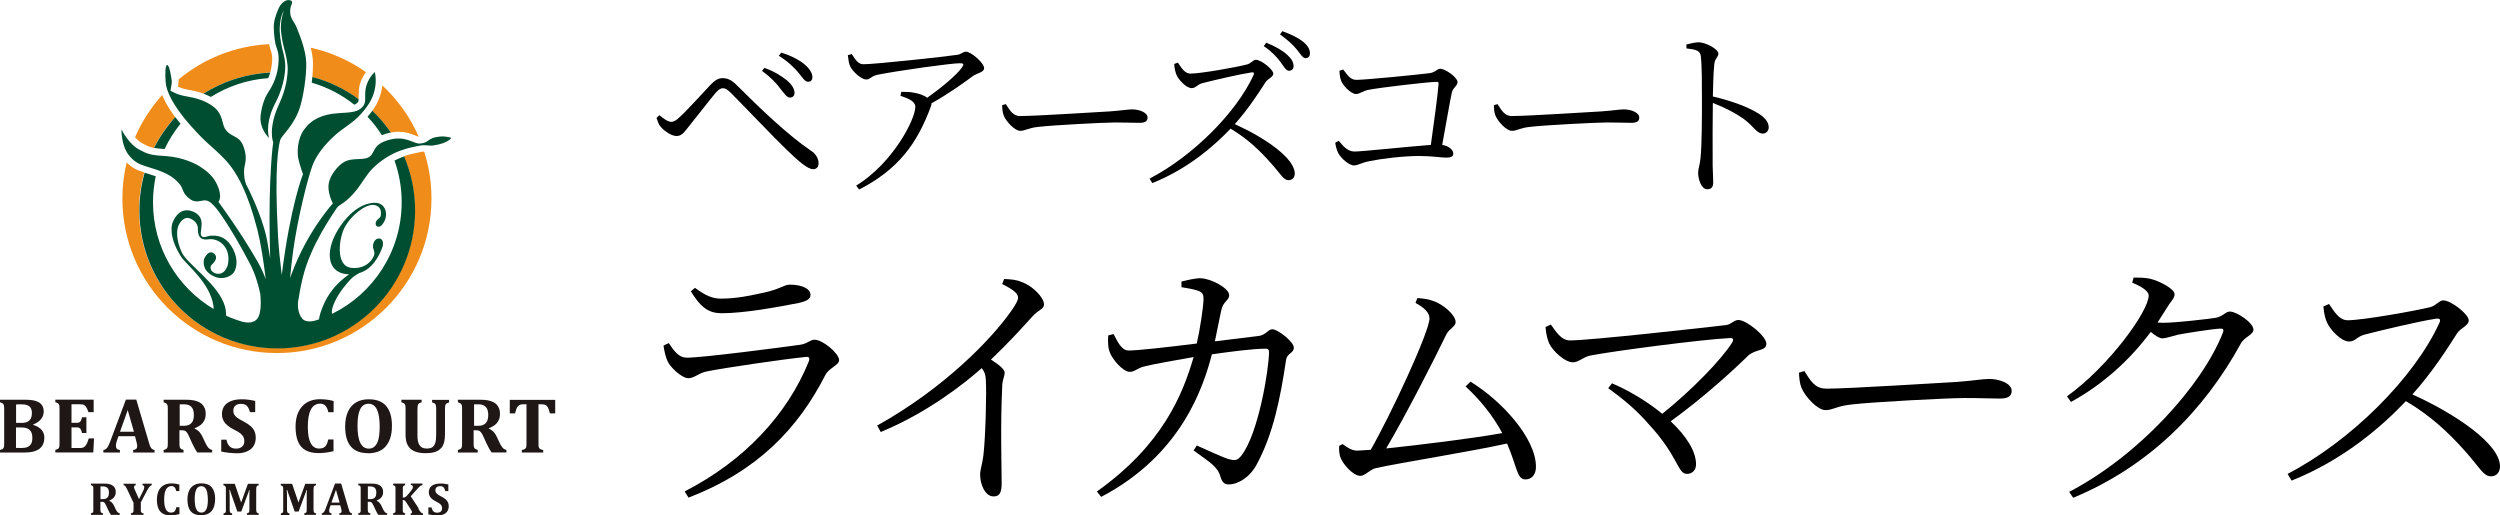<?xml version="1.0" encoding="UTF-8"?>
<svg id="_レイヤー_2" data-name="レイヤー 2" xmlns="http://www.w3.org/2000/svg" viewBox="0 0 275.17 56.71">
  <defs>
    <style>
      .cls-1 {
        fill: #004e32;
      }

      .cls-1, .cls-2, .cls-3, .cls-4 {
        stroke-width: 0px;
      }

      .cls-2 {
        fill: #f08c1a;
      }

      .cls-3 {
        fill: #000;
      }

      .cls-4 {
        fill: #1f1715;
      }
    </style>
  </defs>
  <g id="_レイヤー_1-2" data-name="レイヤー 1">
    <g>
      <g>
        <path class="cls-3" d="M73.61,37.77c.62.92,1.13,1.6,1.99,1.6,1.75,0,10.38-1.13,12.46-1.42.83-.12,1.1-.56,1.6-.56.89,0,2.7,1.51,2.7,2.25,0,.56-1.16.89-1.51,1.63-2.97,5.81-7.39,10.56-15.07,13.5l-.42-.68c6.59-3.38,11.33-8.51,13.67-14.33.12-.36.03-.53-.36-.47-2.4.24-8.9,1.19-10.92,1.6-.92.21-1.33.74-1.99.74-.71,0-2.02-1.22-2.31-1.93-.21-.5-.33-1.07-.42-1.66l.56-.27ZM79.36,34.47c-1.51,0-2.34-.83-3.32-2.4l.45-.39c1.13.83,1.9,1.19,2.85,1.19,1.84,0,3.32-.36,4.83-.68,1.75-.39,2.14-.86,2.76-.86,1.28,0,2.28.42,2.28,1.13,0,.42-.36.68-1.31.89-2.19.42-5.9,1.13-8.54,1.13Z"/>
        <path class="cls-3" d="M110.52,30.71c.68.03,1.31.06,1.93.33,1.16.39,2.46,1.69,2.46,2.46,0,.56-.53.5-1.33,1.39-1.1,1.22-2.55,2.82-4.51,4.69.83.53,1.51,1.04,1.51,1.45,0,.39-.27.8-.27,1.54-.21,4.3-.06,8.84-.06,10.62,0,1.1-.27,1.45-.89,1.45-.98,0-1.48-1.42-1.48-2.4,0-.53.24-1.13.36-2.11.24-2.02.36-6.97.27-8.31-.03-.53-.12-.89-.45-1.3-1.84,1.63-5.93,4.89-11.12,7.03l-.39-.71c7.5-4.18,12.64-9.61,14.71-12.55.56-.77.8-1.28.8-1.51,0-.47-.5-.89-1.75-1.51l.21-.56Z"/>
        <path class="cls-3" d="M131.74,49.04c1.25.56,2.76,1.25,3.35,1.45.8.24,1.1.21,1.51-.3,1.9-2.34,3.08-9.58,3.08-11.48,0-.21-.12-.33-.36-.33-1.48,0-4.09.36-5.93.62-.92,3.53-3.32,11.06-12.19,15.69l-.47-.59c7.21-5.13,9.43-10.62,10.65-14.8-1.9.33-4.51.8-5.34,1.01-.92.21-1.1.62-1.69.62-.77,0-1.96-1.45-2.19-2.14-.24-.56-.21-1.28-.18-1.87l.59-.15c.42.8.86,1.81,1.66,1.81.98,0,4.24-.36,7.5-.77.36-1.6.71-3.95.74-4.83,0-.56-.09-.77-.53-.95-.53-.21-1.36-.33-1.9-.42v-.62c.62-.15,1.57-.39,2.14-.36,1.13.03,3.11,1.1,3.11,1.84,0,.65-.68.65-.89,1.78l-.68,3.32,4.81-.59c.8-.09,1.04-.74,1.51-.74.62,0,2.37,1.39,2.37,2.02,0,.65-.74.56-.86,1.39-.62,4.18-1.42,8.13-3.2,11.42-.74,1.45-2.08,2.25-3.11,2.25-.5,0-.74-.27-.92-.89-.3-1.1-1.25-1.6-2.94-2.85l.36-.56Z"/>
        <path class="cls-3" d="M147.79,48.89c.62.47,1.1.71,1.6.71l1.48-.09c2.22-3.86,6.47-13.02,6.47-14.45,0-.65-.56-1.19-1.54-1.72l.21-.53c.56.03,1.25.12,1.69.3,1.22.39,2.52,1.6,2.52,2.34,0,.5-.68.71-1.01,1.33-1.36,2.82-4.54,9.05-6.64,12.58,3.71-.39,9.52-1.1,12.78-1.69-1.01-1.9-2.43-3.65-4.03-5.13l.53-.53c3.38,2.05,7.21,6.2,7.21,9.37,0,.83-.44,1.39-1.16,1.39-.95,0-.89-1.33-2.02-3.95-4.36.95-11.75,2.11-14.42,2.7-.62.12-1.22.86-1.72.86-.8,0-1.99-1.31-2.25-2.17-.09-.42-.12-.74-.09-1.13l.39-.21Z"/>
        <path class="cls-3" d="M182.97,45.54c3.26-2.61,6.53-5.99,7.68-7.83.21-.36.12-.53-.27-.5-3.03.15-12.76,1.42-15.37,1.93-.71.15-1.28.74-1.87.74-.92,0-2.22-1.25-2.61-2.05-.18-.39-.36-1.01-.42-1.84l.59-.27c.53.71,1.1,1.75,2.11,1.75,2.19,0,14.92-1.42,17.17-1.69.56-.06.86-.56,1.36-.56.89,0,3.08,1.78,3.08,2.61s-1.13.56-1.99,1.3c-1.66,1.63-4.86,4.57-8.54,7.24,1.63,1.54,2.79,3.23,2.79,4.75,0,.65-.45,1.04-1.01,1.04-1.04,0-.92-1.96-4.27-5.55-1.28-1.48-2.79-2.73-4.39-3.89l.42-.53c1.81.77,3.83,1.96,5.52,3.35Z"/>
        <path class="cls-3" d="M200.98,42.78c2.64,0,13.02-.68,14.39-.74,1.99-.15,2.82-.33,3.59-.33,1.13,0,2.46.5,2.46,1.3,0,.53-.3.86-1.3.86s-2.08-.06-3.89-.06-10.2.44-12.43.71c-1.69.18-2.02.62-2.88.62s-2.22-1.45-2.64-2.46c-.21-.56-.24-1.07-.27-1.66l.59-.18c.65,1.01,1.13,1.93,2.37,1.93Z"/>
        <path class="cls-3" d="M244.66,36.61c.15-.36.03-.44-.24-.44-.65,0-3.68.47-4.75.68-.62.15-1.25.39-1.66.39-.33,0-.8-.3-1.28-.71-2.34,3.14-5.31,5.81-8.78,7.71l-.44-.62c4.63-3.32,8.99-9.37,8.99-11.09,0-.5-.77-.98-1.81-1.42l.15-.56c.53,0,1.13,0,1.78.12,1.16.27,2.73,1.16,2.73,1.69,0,.5-.42.8-.86,1.54l-1.01,1.6.56.03c1.42,0,5.07-.42,5.9-.56.8-.18,1.01-.68,1.51-.68.71,0,2.58,1.22,2.58,1.99,0,.59-.98.77-1.39,1.54-4.06,7.39-10.09,13.5-18.45,16.97l-.44-.65c7.62-3.98,14.59-11.63,16.91-17.5Z"/>
        <path class="cls-3" d="M256.36,33.47c.5.71,1.07,1.78,2.05,1.78,1.63,0,7.48-1.04,9.11-1.45.62-.18.98-.74,1.39-.74.89,0,2.82,1.54,2.82,2.2,0,.59-.89.83-1.28,1.42-1.01,1.6-2.76,4.33-4.92,6.73,4.78,2.17,9.64,5.46,9.64,7.92,0,.59-.33,1.1-1.01,1.1-.8,0-1.22-.95-2.79-2.73-1.99-2.22-3.89-3.97-6.56-5.55-2.73,2.88-6.94,6.5-12.58,8.75l-.44-.74c6.97-3.62,13.97-10.59,16.73-16.67.15-.39-.03-.44-.36-.42-2.11.33-6.23,1.33-7.86,1.75-.92.24-1.04.77-1.75.77-.86,0-2.05-1.28-2.4-2.05-.18-.36-.36-.98-.42-1.81l.62-.27Z"/>
      </g>
      <g>
        <path class="cls-3" d="M72.59,12.68c.49.43.95.73,1.3.73.28,0,.57-.18.95-.55.93-.85,2.66-2.8,3.35-3.51.43-.45.83-.75,1.34-.75s.99.18,1.58.79c2.56,2.56,5.66,5.52,8.18,7.22.49.3.81.85.81,1.36,0,.41-.22.65-.61.65-.57,0-1.56-.83-2.92-2.15-1.28-1.22-4.57-4.69-6.11-6.23-.39-.39-.63-.53-.89-.53-.22,0-.45.12-.77.47-.63.73-2.21,2.8-2.96,3.71-.51.63-.79,1.08-1.36,1.08s-1.32-.51-1.75-1c-.24-.26-.34-.61-.47-.99l.32-.3ZM83.88,7.79l.26-.32c1.12.41,1.93.93,2.48,1.38.57.49.85.97.83,1.42-.02.3-.22.47-.51.47-.32,0-.59-.41-1.04-.97-.47-.63-1.01-1.22-2.03-1.97ZM85.73,6.13l.26-.34c1.18.37,1.99.83,2.5,1.24.61.51.93,1,.93,1.48,0,.28-.16.49-.47.49-.35,0-.57-.39-1.04-.97-.49-.59-1.2-1.28-2.19-1.89Z"/>
        <path class="cls-3" d="M99.2,10.11c.59,0,.93,0,1.3.08.65.1,1.22.3,1.56.57,1.58-1.12,3.23-2.5,3.82-3.33.26-.39.18-.47-.24-.47-.97,0-6.74.81-9.01,1.26-.79.16-.81.53-1.3.53s-1.44-.81-1.75-1.44c-.16-.34-.2-.77-.26-1.24l.43-.12c.41.61.69,1.12,1.28,1.12,1.3,0,9.17-.85,10.35-1.04.43-.06.61-.34.95-.34.55,0,1.99,1.24,1.99,1.81,0,.47-.81.55-1.26.89-.87.65-2.68,1.95-4.53,2.98,0,.1-.02.2-.06.32-1.52,4.14-3.63,6.98-7.91,9.17l-.32-.43c4.02-2.46,6.51-7.29,6.51-8.67,0-.61-.75-.91-1.64-1.22l.1-.45Z"/>
        <path class="cls-3" d="M112.33,12.77c1.81,0,8.91-.47,9.84-.51,1.36-.1,1.93-.22,2.46-.22.77,0,1.68.35,1.68.89,0,.37-.2.59-.89.59s-1.42-.04-2.66-.04-6.98.3-8.5.49c-1.16.12-1.38.43-1.97.43s-1.52-.99-1.81-1.68c-.14-.39-.16-.73-.18-1.14l.41-.12c.45.69.77,1.32,1.62,1.32Z"/>
        <path class="cls-3" d="M129.64,6.88c.35.49.71,1.22,1.4,1.22,1.12,0,5.11-.71,6.23-1.01.41-.1.67-.51.95-.51.61,0,1.93,1.08,1.93,1.52,0,.39-.61.55-.87.97-.69,1.08-1.89,2.94-3.37,4.59,3.27,1.48,6.6,3.73,6.6,5.44,0,.39-.22.73-.69.73-.55,0-.83-.65-1.91-1.85-1.34-1.52-2.66-2.74-4.46-3.82-1.89,1.97-4.75,4.45-8.62,5.99l-.3-.49c4.77-2.48,9.56-7.27,11.45-11.41.1-.26-.02-.32-.24-.28-1.44.22-4.26.89-5.38,1.18-.63.16-.71.55-1.2.55-.59,0-1.4-.89-1.64-1.4-.12-.26-.24-.69-.28-1.26l.43-.16ZM139.1,5.07l.28-.37c1.01.41,1.81.87,2.31,1.34.49.45.69.83.69,1.24,0,.32-.22.51-.51.51-.32,0-.55-.45-.93-.97-.43-.57-.95-1.14-1.85-1.75ZM140.9,3.77l.24-.34c1.04.37,1.81.77,2.31,1.18.53.45.73.83.73,1.26,0,.34-.18.53-.49.53-.32,0-.55-.47-.97-.97-.43-.51-.93-1-1.83-1.64Z"/>
        <path class="cls-3" d="M147.34,15.48c.45.53.95,1.2,1.75,1.2s6.17-.57,8.4-.73c.34-2.44.77-5.56.85-6.72.02-.16-.04-.22-.2-.22-.87,0-6.15.61-7.59.89-.47.1-.93.45-1.3.45-.55,0-1.48-.97-1.64-1.48-.1-.24-.18-.77-.18-1.08l.41-.14c.41.49.73,1.14,1.44,1.14,1.04,0,6.76-.57,8.02-.73.71-.08.85-.49,1.24-.49.53,0,1.89.95,1.89,1.46,0,.43-.51.61-.63,1.16-.2.91-.63,3.41-1.06,5.76.69.1,1.22.53,1.22.95,0,.32-.22.45-.79.45-.61,0-1.48-.18-3-.18-1.73,0-4.14.3-5.34.55-1.08.2-1.34.49-1.79.49-.57,0-1.46-.81-1.73-1.34-.18-.32-.32-.91-.34-1.16l.39-.22Z"/>
        <path class="cls-3" d="M166.45,12.77c1.81,0,8.91-.47,9.84-.51,1.36-.1,1.93-.22,2.46-.22.77,0,1.68.35,1.68.89,0,.37-.2.59-.89.59s-1.42-.04-2.66-.04-6.98.3-8.5.49c-1.16.12-1.38.43-1.97.43s-1.52-.99-1.81-1.68c-.14-.39-.16-.73-.18-1.14l.41-.12c.45.69.77,1.32,1.62,1.32Z"/>
        <path class="cls-3" d="M186.91,4.65c.85,0,2.23.77,2.23,1.24,0,.41-.37.49-.45,1.16-.1.97-.14,2.48-.16,3.57,1.97.45,3.9,1.16,5.01,1.87.61.38,1.14.89,1.14,1.52,0,.34-.22.69-.65.69-.67,0-.89-.69-2.11-1.62-.91-.63-2.01-1.22-3.39-1.75-.02,1.4-.04,4.73-.02,6.88.02.89.06,1.5.06,1.85,0,.53-.2.77-.65.77-.67,0-1.01-1.12-1.01-1.81,0-.45.18-.81.26-1.58.16-1.5.16-4.83.16-6.37,0-1.62,0-3.84-.12-4.85-.06-.65-.51-.77-1.58-.89l-.02-.43c.53-.12.91-.24,1.3-.24Z"/>
      </g>
      <g>
        <g>
          <path class="cls-4" d="M11.33,56.67h-1.32v-.17c.06-.02.11-.03.15-.05.04-.02.06-.05.08-.08.02-.03.03-.08.03-.13,0-.05,0-.12,0-.2v-2.17c0-.08,0-.14,0-.2,0-.05-.02-.1-.03-.13-.02-.03-.04-.06-.08-.08-.04-.02-.09-.04-.15-.06v-.17h1.46c.2,0,.37.01.5.04.14.03.26.07.36.13.09.05.16.11.22.18.06.07.11.15.14.25.03.09.05.2.05.33,0,.16-.03.3-.09.42-.06.12-.14.21-.23.29-.1.08-.23.15-.39.22v.03c.12.05.23.13.31.22.08.09.15.2.22.34l.16.34c.07.15.14.27.21.34.07.08.15.12.25.14v.17h-.97c-.1-.13-.21-.33-.33-.6l-.2-.43c-.06-.13-.11-.22-.15-.27s-.09-.09-.13-.11c-.04-.02-.11-.03-.2-.03h-.15v.81c0,.13,0,.21.02.26.01.05.03.09.07.12.03.03.1.06.19.08v.17ZM11.06,53.54v1.4h.25c.13,0,.24-.02.33-.05.09-.04.16-.09.21-.15.05-.06.09-.14.11-.23.02-.09.03-.18.03-.29,0-.23-.05-.4-.16-.51-.11-.11-.27-.17-.48-.17-.14,0-.24,0-.28,0Z"/>
          <path class="cls-4" d="M15.5,55.35v.69c0,.09,0,.16,0,.2,0,.05.01.08.03.11.01.03.03.05.05.07.02.02.05.03.08.05.03.01.08.03.14.03v.17h-1.39v-.17c.07-.01.12-.03.16-.05.04-.02.07-.05.09-.08.02-.03.03-.08.04-.13,0-.05,0-.12,0-.2v-.69l-.68-1.44c-.06-.12-.1-.21-.14-.27-.04-.07-.07-.12-.1-.15-.03-.03-.05-.05-.08-.06-.02-.01-.06-.02-.1-.02v-.17h1.34v.17c-.13.02-.19.08-.19.19,0,.04.01.1.03.16.02.06.05.14.1.24l.42.94.46-.92c.05-.09.08-.17.09-.23.02-.06.03-.12.03-.18s-.02-.11-.05-.14c-.03-.03-.08-.05-.14-.06v-.17h1.01v.17s-.08.02-.11.04c-.03.02-.06.05-.1.08-.04.04-.08.09-.13.17-.05.08-.1.17-.17.29l-.72,1.36Z"/>
          <path class="cls-4" d="M19.74,53.32v.73h-.34c-.04-.19-.1-.33-.19-.42-.09-.09-.2-.13-.34-.13-.26,0-.46.13-.6.38-.14.25-.2.63-.2,1.13,0,.46.06.82.19,1.05.12.24.31.36.55.36.12,0,.22-.02.3-.06.08-.04.14-.1.18-.18s.09-.2.12-.35h.34v.76c-.18.04-.35.08-.51.1-.15.02-.31.03-.47.03-.35,0-.63-.06-.85-.19-.22-.13-.38-.32-.49-.57-.1-.25-.16-.57-.16-.96,0-.36.06-.68.18-.95.12-.27.3-.48.54-.62.24-.15.53-.22.86-.22.17,0,.32,0,.46.03.14.02.28.05.43.09Z"/>
          <path class="cls-4" d="M22.11,56.71c-.49,0-.86-.14-1.11-.43s-.37-.72-.37-1.29c0-.38.06-.7.18-.97.12-.27.3-.47.53-.61.23-.14.51-.21.83-.21.5,0,.88.14,1.13.43.25.29.38.71.38,1.28,0,.32-.04.59-.11.82-.07.23-.18.41-.32.56s-.3.25-.49.32c-.19.07-.41.1-.64.1ZM21.43,54.92c0,.51.06.88.18,1.13.12.25.31.37.56.37.13,0,.24-.03.33-.1.09-.07.16-.17.22-.29.06-.12.1-.27.12-.44.02-.17.04-.36.04-.56,0-.33-.03-.61-.08-.84-.05-.23-.13-.4-.24-.51-.11-.11-.24-.17-.41-.17-.24,0-.42.12-.54.35-.12.23-.18.59-.18,1.07Z"/>
          <path class="cls-4" d="M28.47,53.41c-.09.02-.15.05-.18.08-.03.03-.05.07-.07.12-.01.05-.02.14-.02.26v2.17c0,.1,0,.18.02.24,0,.06.03.1.06.14.03.03.09.06.19.08v.17h-1.29v-.17c.07-.02.12-.04.15-.05.03-.02.05-.03.07-.06.02-.02.03-.06.04-.11,0-.05.01-.13.01-.24v-1.23c0-.14,0-.3,0-.48,0-.18.01-.32.02-.39h-.05c-.02.07-.04.13-.06.2-.02.06-.06.18-.13.35l-.67,1.81h-.44l-.71-2.04c-.04-.12-.08-.23-.11-.34h-.05c.02.28.03.6.03.98v1.16c0,.12,0,.21.02.26.01.05.04.09.07.12.04.03.1.06.18.08v.17h-.95v-.17c.06-.02.11-.04.15-.06.04-.02.06-.05.08-.08.02-.03.03-.08.03-.13,0-.05,0-.12,0-.2v-2.17c0-.13,0-.21-.02-.26-.01-.05-.03-.08-.06-.12-.03-.03-.09-.06-.19-.08v-.17h1.25l.7,2.06.75-2.06h1.18v.17Z"/>
          <path class="cls-4" d="M34.78,53.41c-.09.02-.15.05-.18.08-.03.03-.05.07-.07.12-.01.05-.02.14-.02.26v2.17c0,.1,0,.18.02.24,0,.06.03.1.06.14.03.03.09.06.19.08v.17h-1.29v-.17c.07-.02.12-.04.15-.05.03-.02.05-.03.07-.06.02-.02.03-.06.04-.11,0-.05.01-.13.01-.24v-1.23c0-.14,0-.3,0-.48,0-.18.01-.32.02-.39h-.05c-.02.07-.04.13-.06.2-.02.06-.06.18-.13.35l-.67,1.81h-.44l-.71-2.04c-.04-.12-.08-.23-.11-.34h-.05c.02.28.03.6.03.98v1.16c0,.12,0,.21.02.26.01.05.04.09.07.12.04.03.1.06.18.08v.17h-.95v-.17c.06-.02.11-.04.15-.06.04-.02.06-.05.08-.08.02-.03.03-.08.03-.13,0-.05,0-.12,0-.2v-2.17c0-.13,0-.21-.02-.26-.01-.05-.03-.08-.06-.12-.03-.03-.09-.06-.19-.08v-.17h1.25l.7,2.06.75-2.06h1.18v.17Z"/>
          <path class="cls-4" d="M37.46,55.61h-1.07l-.08.24c-.02.07-.04.13-.06.19-.02.06-.02.13-.02.2,0,.16.09.25.26.26v.17h-1.07v-.17c.06,0,.12-.03.16-.07.05-.04.09-.09.13-.15s.08-.15.12-.27l1.05-2.79h.67l.83,2.81c.04.13.07.21.09.27.03.05.06.1.1.13.04.03.1.06.17.07v.17h-1.39v-.17c.09-.01.15-.03.19-.07.04-.04.06-.09.06-.16,0-.05,0-.11-.02-.17-.01-.06-.03-.14-.06-.24l-.07-.25ZM36.48,55.32h.9l-.4-1.41-.5,1.41Z"/>
          <path class="cls-4" d="M40.76,56.67h-1.32v-.17c.06-.02.11-.03.15-.05.04-.02.06-.05.08-.08.02-.03.03-.08.03-.13,0-.05,0-.12,0-.2v-2.17c0-.08,0-.14,0-.2,0-.05-.02-.1-.03-.13-.02-.03-.04-.06-.08-.08-.04-.02-.09-.04-.15-.06v-.17h1.46c.2,0,.37.01.5.04.14.03.26.07.36.13.09.05.16.11.22.18.06.07.11.15.14.25.03.09.05.2.05.33,0,.16-.03.3-.09.42-.06.12-.14.21-.23.29-.1.08-.23.15-.39.22v.03c.12.05.23.13.31.22.08.09.15.2.22.34l.16.34c.07.15.14.27.21.34.07.08.15.12.25.14v.17h-.97c-.1-.13-.21-.33-.33-.6l-.2-.43c-.06-.13-.11-.22-.15-.27-.04-.05-.09-.09-.13-.11-.04-.02-.11-.03-.2-.03h-.15v.81c0,.13,0,.21.02.26.01.05.03.09.07.12.03.03.1.06.19.08v.17ZM40.49,53.54v1.4h.25c.13,0,.24-.02.33-.05.09-.04.16-.09.21-.15.05-.06.09-.14.11-.23.02-.09.03-.18.03-.29,0-.23-.05-.4-.16-.51-.11-.11-.27-.17-.48-.17-.14,0-.24,0-.28,0Z"/>
          <path class="cls-4" d="M46.05,56.01c.07.1.12.18.16.24.04.06.08.11.12.14.03.03.07.06.1.08.03.02.08.03.13.05v.16h-1.36v-.17c.06,0,.1-.02.12-.04.02-.02.03-.05.03-.08,0-.03,0-.05-.01-.08,0-.03-.03-.06-.05-.11-.03-.05-.09-.14-.17-.28l-.38-.59c-.05-.07-.09-.13-.12-.17-.03-.04-.07-.07-.1-.09-.03-.02-.08-.03-.14-.03h-.05v1c0,.06,0,.11,0,.16,0,.05.01.09.02.12,0,.03.02.06.04.08.02.02.05.04.08.06.03.02.07.03.12.04v.17h-1.32v-.17c.06-.02.11-.03.15-.05.04-.02.06-.05.08-.08.02-.03.03-.08.03-.13,0-.05,0-.12,0-.2v-2.17c0-.08,0-.14,0-.2,0-.05-.02-.1-.03-.13-.02-.03-.04-.06-.08-.08-.04-.02-.09-.04-.15-.06v-.17h1.32v.17c-.07.02-.12.04-.15.06-.03.02-.06.05-.07.08-.02.03-.03.07-.03.12,0,.05,0,.12,0,.21v.89h.05c.08,0,.14,0,.18-.03.05-.02.09-.05.14-.09.05-.04.14-.15.28-.31.14-.16.24-.28.3-.37.06-.09.1-.16.13-.21.02-.06.03-.11.03-.17,0-.06-.02-.1-.06-.14-.04-.03-.1-.05-.17-.05v-.17h1.28v.17c-.06.01-.12.03-.16.05-.05.02-.1.06-.16.11-.06.05-.13.13-.22.23l-.75.84.88,1.35Z"/>
          <path class="cls-4" d="M47.49,55.83c.04.2.11.35.21.45.1.1.24.15.43.15.1,0,.19-.02.27-.05.08-.03.14-.09.19-.16.05-.07.07-.17.07-.28,0-.1-.02-.19-.06-.27-.04-.08-.1-.15-.19-.22-.09-.07-.2-.14-.36-.22-.13-.07-.25-.13-.35-.2-.11-.07-.2-.15-.27-.23-.07-.08-.13-.18-.17-.28-.04-.1-.06-.21-.06-.34,0-.21.05-.38.15-.52.1-.14.25-.25.44-.33.19-.07.42-.11.67-.11.15,0,.29,0,.43.02.14.02.29.04.46.08v.73h-.34c-.03-.13-.07-.24-.12-.32-.05-.08-.11-.13-.18-.17-.07-.04-.17-.05-.28-.05-.1,0-.18.02-.26.05-.08.03-.13.08-.18.15-.04.07-.07.15-.07.24s.02.18.06.25c.04.07.1.14.19.21.09.07.22.15.39.23.21.11.37.21.49.32s.21.22.26.34c.06.12.08.26.08.42,0,.21-.05.38-.14.54-.1.15-.23.27-.42.35-.18.08-.39.12-.63.12-.17,0-.35,0-.53-.03-.19-.02-.36-.05-.52-.08v-.77h.34Z"/>
        </g>
        <g>
          <g>
            <g>
              <path class="cls-2" d="M40.98,12.19c.76.73,1.44,1.53,2.04,2.4,1.25-.25,2.11.09,2.7.33.12.05.27.11.37.13-.94-2.15-2.31-4.07-4.01-5.65-.08.79-.36,1.79-1.1,2.79Z"/>
              <path class="cls-2" d="M19.65,8.89s0,.05,0,.08c0,.15-.03.36-.06.58.24.1.57.22.95.29.62.11,1.25.24,1.86.46,2.15-1.35,4.65-2.19,7.35-2.32.07-.27.14-.57.17-.89.03-.25.04-.46.04-.63,0-.46-.08-.69-.17-.94,0,0-.17-.62-.18-.66-3.78.19-7.23,1.62-9.96,3.89,0,.09.01.14.01.14Z"/>
              <path class="cls-2" d="M17.86,10.45c-1.24,1.37-2.25,2.94-3,4.66.28.31.61.59.97.75l.04.02.04.02c.34.2.67.31,1.02.38.63-1.24,1.42-2.38,2.35-3.39-.73-.98-1.17-1.78-1.43-2.44Z"/>
              <path class="cls-2" d="M40.28,7.94c-1.8-1.27-3.86-2.2-6.08-2.69.14.55.24,1.13.25,1.67,0,.06,0,.13,0,.2,0,.43-.03.9-.07,1.36,1.86.49,3.58,1.33,5.09,2.44,0-.04,0-.07,0-.12,0-.04,0-.07,0-.11,0,0,.04-.9.04-.9.1-.8.46-1.42.76-1.84Z"/>
              <path class="cls-2" d="M46.2,16.75l-.32.07c-.37.08-.86.17-1.43.37.78,1.83,1.21,3.84,1.21,5.95,0,8.38-6.79,15.18-15.18,15.18s-15.18-6.8-15.18-15.18c0-1.44.21-2.84.58-4.16-.71-.22-1.32-.46-1.94-1.1-.3,1.27-.47,2.6-.47,3.97,0,9.4,7.62,17.01,17.01,17.01s17.01-7.62,17.01-17.01c0-1.8-.28-3.53-.8-5.16-.15,0-.31,0-.5.06Z"/>
            </g>
            <path class="cls-1" d="M18.12,16.4h-.05c-.42-.03-.78-.06-1.12-.12.63-1.23,1.42-2.37,2.34-3.39.17.23.37.47.58.73-.69.85-1.28,1.78-1.75,2.78ZM40.98,12.19c-.18.25-.36.46-.53.66.59.62,1.12,1.3,1.58,2.03.12-.05.24-.1.38-.14.22-.07.42-.12.61-.16-.6-.87-1.28-1.67-2.04-2.4,0,0,0,0,0,0ZM29.53,8.6c.07-.19.15-.39.21-.61-2.69.13-5.19.96-7.34,2.32.27.1.54.22.81.36,1.86-1.17,4.01-1.9,6.32-2.07ZM39.4,11.24c.05-.07.07-.15.07-.33-1.51-1.11-3.23-1.95-5.09-2.44-.02.21-.04.42-.07.63,1.73.5,3.31,1.33,4.68,2.42.18-.06.31-.15.41-.28ZM47.95,15.09c-1.03.29-.75.61-1.72.71-.71.07-1.6-.99-3.61-.35-1.4.44-1.33,1.08-1.75,1.61-.62.78-1.99.14-3.08.82-.62.39-1.37,1.32-1.57,2.14-.28,1.12.42,2.37.42,2.37,0,0-2.81,3.04-4.56,7.8-.05.14-.1.28-.15.43.08-.97.2-2.01.35-3.12.52-3.63,1.57-7.77,2.09-9.22.29-.8.87-1.79,2.06-2.98,1.52-1.52,2.47-1.55,3.94-3.54,1.44-1.95.88-3.83.88-3.83,0,0-.86.75-1.02,1.95-.11.86.1,1.33-.26,1.8-.53.69-1.35.69-2.75.78-1.69.11-2.92.64-3.77,1.83-.71.99-.77,2.45-.61,3.19.17.77.51,1.69.51,1.69,0,0-1.37,3.35-2.34,11.11-.18-1.48-.34-3-.41-4.35-.43-7.8.09-9.91.23-10.48.14-.57,1.62-1.62,2.26-3.89.3-1.07.65-3.15.62-4.62-.03-1.47-.83-3.34-1.07-3.94-.3-.74-.85-1.04-.67-2.14.05-.28.38-.7,0-.82-.48-.16-.93.27-1.14.58-.19.28-.58,1.25-.67,1.92-.08.67.04,1.64.14,2.19.13.73.49.91.33,2.45-.17,1.59-.88,2.63-1.11,2.98-.23.35-.68,1.2-.84,2.58-.12,1.09.47,1.97.93,2.46-.15-.61-.31-1.95.72-3.91.19-.37.83-1.65,1.02-3.24.15-1.22-.09-1.89-.28-2.69-.15-.62-.32-1.64-.28-2.37.07-1.3.46-1.85.46-1.85,0,0-.31.74-.34,1.85,0,.2.04,1.12.36,2.32.45,1.65.42,2.27.37,2.8-.04.42-.14,1.67-.91,3.32-1.25,2.69-.69,4.16-.66,4.22,0,0,0,0,0,0,0,0-.52,3.55-.38,10.87.01.68.03,1.31.05,1.92-.13-.81-.25-1.52-.35-2.04-.56-2.8-2.23-5.97-2.23-5.97,0,0-.3-.46-.3-1.58,0-.79.48-1.3-.08-2.78-.48-1.25-1.39-.89-2.04-1.95-.3-.5-.21-1.52-1.15-2.3-.94-.78-2.13-1.06-3.19-1.24-.96-.16-1.64-.6-1.64-.6,0,0,.16-.79.15-1.01-.03-.4-.27-1.85-.51-1.82-.22.03-.24,1.07-.16,1.96.08.88.72,2.44,2.7,4.67,1.98,2.23,2.26,2.15,3.8,3.75,1.38,1.43,2.59,3.83,3.6,7.8.36,1.42.67,3.41.91,5.39-.25-.65-.53-1.28-.86-1.86-1.98-3.47-4.35-6.64-4.35-6.64,0,0,.54-.57-.24-2.09-.52-1.02-1.47-1.58-1.81-1.81-.33-.22-1.75-1-3.7-1.14-1.06-.08-1.86-.08-2.75-.61-1.36-.58-2.17-2.34-2.17-2.34,0,0-.05,1.73.78,2.81.84,1.08,1.5,1.11,2.84,1.56,1.34.44,2.03.83,2.7,1.56.56.61.3,1.14,1.31,1.81.59.39,1.2.08,1.53.08.53,0,.89.47,1.11.69.22.22,1.59,1.97,3.81,6.17.6,1.14.97,2.32,1.19,3.42h0s.22,1.64-.18,2.51c-.37.82-1.32.68-1.71.59-.64-.18-1.26-.41-1.86-.68,0-.32-.03-.67-.13-1.02-.67-2.4-4.12-4.64-4.73-5.91-.59-1.23-.62-2.26-.44-2.85.11-.37.6-1.2,1.31-.93.76.28.9.91.88,1.16-.01.26.01.67.26.94.33.36.94.17,1.19.18.43.02,1.15.2,1.63,1.01.47.81.23,1.81.17,1.97-.37.94-1.02.9-1.36.77-.19-.07-.39-.22-.45-.4-.05-.15-.09-.32.04-.48.17-.21.29-.25.47-.61.1-.21.07-.58-.33-.77-.49-.23-.92.56-.96.79-.08.49-.03,1.38,1.31,1.9.75.29,1.76-.03,2.07-.66.33-.66.33-1.68-.37-2.78-.71-1.09-1.55-1.15-2.26-1.12-.29.01-.8.31-1.01.03-.16-.22-.04-.56-.03-.79,0-.23.36-1.4-.95-1.91-1.65-.64-2.24,1.34-2.24,1.34,0,0-.5,1.34.97,3.64.56.87,3.18,2.84,3.56,5.4.02.12.02.24.02.36-4-2.39-6.67-6.75-6.67-11.75,0-.98.11-1.94.3-2.86-.11-.04-.23-.08-.36-.12l-.62-.2c-.08-.02-.16-.05-.24-.07-.38,1.32-.58,2.72-.58,4.16,0,8.38,6.79,15.18,15.18,15.18s15.17-6.8,15.17-15.18c0-2.11-.43-4.13-1.21-5.96-.33.12-.69.27-1.06.46.51,1.43.79,2.98.79,4.59,0,5.39-3.12,10.05-7.65,12.28-.08-.21-.05-.6.27-1.3.5-1.11,1.48-2.21,1.79-2.53.22-.22.57-.47.91-.65,1.25-.37,1.79-1.38,1.93-1.57.18-.25.52-.92.65-1.35.1-.35.05-.86-.35-.89-.37-.03-.6.26-.69.66-.12.5.27.72.09,1.22-.13.38-.83,1.53-2.49,1.35-1.81-.2-1.36-3.36-.68-4.56.68-1.2,2.2-2.46,3.14-2.36.88.1.82.87.79,1.12-.04.36-.36.36-.52.7-.12.24-.04.54.22.57.35.04.57-.39.67-.57.43-.77.18-1.93-.84-2.05-.54-.06-2.23.04-3.96,2.51-1.78,2.56-1.57,5.09.61,5.33.11.01.22.02.32.02-.17.12-.34.25-.54.41-.41.32-1.48,1.25-2.16,2.7-.4.86-.56,1.45-.61,1.85-.11.04-.23.08-.34.11h0s-1.03.36-1.5-.19c-.52-.61-.49-1.53-.47-1.8.12-.82.29-1.77.55-2.81.88-3.55,3.3-6.9,3.7-7.54.3-.48.94-.43,2.28-2.12.36-.46,1.1-1.68,1.62-2.2,2.12-2.12,4.32-2.36,5.09-2.54.77-.18,1.12.02,1.65-.05,1.63-.23,1.99-.84,1.99-.84,0,0-.86-.3-1.71-.06Z"/>
          </g>
          <g>
            <path class="cls-4" d="M3.66,46.77c.4.12.7.31.91.54.21.24.31.52.31.85,0,.28-.05.53-.14.74-.1.21-.24.38-.43.52-.19.13-.42.23-.68.3-.26.06-.6.09-1,.09H0v-.28c.11-.03.19-.06.25-.09.06-.03.11-.08.14-.14.03-.06.05-.13.06-.22,0-.09.01-.2.01-.34v-3.66c0-.13,0-.25-.01-.34,0-.09-.03-.16-.06-.22-.03-.06-.08-.1-.14-.14-.06-.04-.14-.07-.25-.1v-.28h2.78c.32,0,.58.02.78.05.27.04.5.12.69.22.18.09.31.23.41.4.1.17.15.38.15.62,0,.64-.39,1.12-1.16,1.44v.04ZM2.34,46.55c.28,0,.51-.04.67-.12.16-.08.28-.2.37-.35.08-.15.13-.36.13-.63,0-.24-.05-.42-.14-.56-.09-.14-.22-.24-.39-.3-.17-.06-.38-.09-.63-.09-.2,0-.39,0-.58.02v2.02h.57ZM1.77,49.3c.17,0,.36.01.58.01.27,0,.49-.03.66-.1.17-.07.31-.18.41-.35.1-.17.14-.39.14-.68,0-.2-.03-.38-.08-.52-.05-.15-.13-.26-.23-.35-.1-.09-.22-.15-.37-.2-.14-.04-.32-.06-.53-.06h-.59v2.25Z"/>
            <path class="cls-4" d="M10.31,44.01v1.35h-.58c-.09-.27-.17-.45-.24-.55-.07-.1-.14-.17-.23-.23-.09-.06-.25-.08-.46-.08h-.93v2.04h.56c.12,0,.22-.02.29-.05.07-.04.13-.09.18-.18.05-.08.09-.21.13-.38h.48v1.73h-.48c-.04-.16-.08-.29-.13-.38-.05-.09-.11-.15-.17-.18-.07-.04-.17-.06-.3-.06h-.56v2.27h.92c.1,0,.18,0,.25-.02.07-.01.13-.03.18-.07.05-.03.11-.07.16-.13.05-.05.09-.11.13-.17.04-.06.08-.14.12-.25.04-.1.09-.24.14-.42h.58l-.08,1.55h-4.18v-.28c.1-.03.19-.06.25-.09.06-.03.11-.08.14-.14.03-.06.05-.13.06-.22,0-.09.01-.2.01-.34v-3.66c0-.13,0-.25-.01-.34,0-.09-.03-.16-.06-.22-.03-.06-.08-.1-.14-.14-.06-.04-.14-.07-.25-.1v-.28h4.22Z"/>
            <path class="cls-4" d="M14.86,48.01h-1.82l-.14.4c-.04.11-.07.22-.1.33-.03.11-.04.22-.04.34,0,.28.15.43.44.45v.28h-1.82v-.28c.11-.01.2-.05.28-.11.08-.06.15-.15.22-.26.06-.11.13-.26.21-.46l1.77-4.72h1.14l1.4,4.76c.06.21.11.36.16.45.04.09.1.16.17.22.07.06.16.1.28.12v.28h-2.35v-.28c.15-.02.26-.06.33-.12.07-.07.11-.16.11-.28,0-.09,0-.19-.03-.29-.02-.11-.05-.24-.1-.41l-.11-.42ZM13.21,47.52h1.53l-.68-2.39-.85,2.39Z"/>
            <path class="cls-4" d="M20.24,49.81h-2.23v-.28c.1-.03.19-.06.25-.09.06-.03.11-.08.14-.14.03-.06.05-.13.06-.22,0-.09.01-.2.01-.34v-3.66c0-.13,0-.25-.01-.34,0-.09-.03-.16-.06-.22-.03-.06-.07-.1-.14-.14-.06-.04-.14-.07-.25-.1v-.28h2.48c.33,0,.62.02.85.07.23.05.44.12.61.21.15.08.27.18.37.3.1.12.18.26.24.42.06.16.08.35.08.56,0,.28-.05.52-.15.71-.1.2-.23.36-.4.5-.17.13-.39.26-.67.37v.04c.21.09.38.21.52.36.14.15.26.34.37.58l.27.58c.12.26.24.45.35.58.12.13.26.21.42.24v.28h-1.64c-.16-.23-.35-.56-.56-1.01l-.33-.73c-.1-.22-.18-.37-.25-.46-.07-.09-.14-.15-.22-.19-.08-.03-.19-.05-.35-.05h-.25v1.37c0,.21,0,.36.03.45.02.09.06.15.11.2.06.05.16.1.31.14v.28ZM19.78,44.51v2.36h.42c.23,0,.41-.03.56-.09.15-.06.26-.15.35-.26.09-.11.15-.24.18-.38.03-.15.05-.31.05-.48,0-.39-.09-.67-.27-.87-.18-.19-.45-.29-.81-.29-.24,0-.4,0-.48,0Z"/>
            <path class="cls-4" d="M24.92,48.38c.07.34.19.59.35.75.17.17.41.25.73.25.17,0,.32-.03.45-.09.13-.06.24-.15.32-.27.08-.13.12-.28.12-.47,0-.18-.03-.33-.1-.46-.07-.13-.17-.25-.31-.37-.14-.12-.35-.24-.6-.37-.22-.11-.42-.23-.6-.34-.18-.12-.33-.25-.46-.39-.13-.14-.22-.3-.29-.47-.07-.17-.1-.36-.1-.57,0-.35.09-.64.26-.89.17-.24.42-.43.75-.55.33-.13.71-.19,1.14-.19.25,0,.49.01.72.04.23.03.49.07.79.14v1.23h-.58c-.05-.22-.12-.4-.21-.53-.08-.13-.19-.23-.31-.29-.13-.06-.28-.09-.47-.09-.16,0-.31.03-.43.08-.13.06-.23.14-.3.25-.07.11-.11.25-.11.41s.03.31.1.43c.06.12.17.24.32.35.15.11.37.25.65.39.35.18.62.36.82.53.2.17.35.36.44.57.09.21.14.44.14.72,0,.35-.08.65-.24.91-.16.26-.4.45-.71.59-.31.14-.67.21-1.07.21-.29,0-.59-.02-.9-.05-.31-.03-.61-.08-.88-.14v-1.31h.58Z"/>
            <path class="cls-4" d="M36.72,44.14v1.23h-.58c-.07-.32-.18-.56-.32-.71-.15-.15-.34-.23-.58-.23-.45,0-.79.21-1.02.64-.23.43-.34,1.07-.34,1.91,0,.79.1,1.38.31,1.78.21.4.52.61.92.61.21,0,.38-.03.51-.1.13-.07.23-.17.31-.31.08-.14.14-.33.2-.59h.58v1.29c-.31.07-.6.13-.85.16-.26.03-.53.05-.8.05-.59,0-1.07-.11-1.44-.32-.37-.21-.65-.53-.82-.96-.18-.43-.27-.97-.27-1.63,0-.61.1-1.15.31-1.6.21-.45.52-.81.92-1.05.41-.25.89-.37,1.45-.37.29,0,.55.02.78.05.23.03.47.08.73.15Z"/>
            <path class="cls-4" d="M40.5,49.88c-.83,0-1.46-.24-1.88-.73-.42-.49-.63-1.22-.63-2.19,0-.64.1-1.18.3-1.63.2-.45.5-.8.89-1.03.39-.24.86-.35,1.41-.35.85,0,1.48.24,1.91.73.42.49.64,1.21.64,2.17,0,.54-.06,1-.19,1.38-.13.38-.31.7-.54.95-.23.25-.51.43-.84.54-.33.12-.69.17-1.09.17ZM39.35,46.84c0,.86.1,1.49.31,1.91.21.42.52.63.94.63.22,0,.4-.06.56-.18.15-.12.28-.28.37-.49.1-.21.16-.46.2-.75.04-.29.06-.61.06-.95,0-.56-.04-1.04-.13-1.42-.09-.38-.22-.67-.4-.86-.18-.19-.41-.29-.69-.29-.41,0-.72.2-.92.59-.2.39-.3,1-.3,1.82Z"/>
            <path class="cls-4" d="M48.01,45.07c0-.21,0-.36-.03-.44-.02-.08-.05-.15-.11-.2-.05-.05-.16-.1-.31-.14v-.28h1.87v.28c-.1.03-.18.06-.24.09-.06.03-.11.08-.14.14-.03.06-.05.13-.06.22,0,.09-.01.2-.01.34v2.66c0,.35-.03.65-.08.88-.06.24-.14.44-.26.6-.12.16-.27.29-.44.39-.18.1-.38.17-.6.21-.22.04-.47.06-.74.06-.4,0-.74-.04-1.02-.13-.28-.08-.5-.21-.68-.38-.17-.17-.3-.37-.39-.61-.08-.24-.13-.55-.13-.93v-2.75c0-.13,0-.25-.01-.34,0-.09-.03-.16-.06-.22-.03-.06-.08-.1-.14-.14-.06-.04-.15-.07-.25-.1v-.28h2.23v.28c-.12.03-.2.06-.26.1-.05.04-.1.08-.12.13-.03.05-.05.12-.06.2-.01.08-.02.2-.02.36v2.81c0,.22.01.43.04.61.03.18.08.34.16.47.08.13.18.23.31.3.13.07.3.11.51.11.29,0,.5-.06.65-.17.14-.12.24-.28.3-.49.06-.21.09-.52.09-.93v-2.71Z"/>
            <path class="cls-4" d="M52.63,49.81h-2.23v-.28c.1-.03.19-.06.25-.09.06-.03.11-.08.14-.14.03-.06.05-.13.06-.22,0-.09.01-.2.01-.34v-3.66c0-.13,0-.25-.01-.34,0-.09-.03-.16-.06-.22-.03-.06-.08-.1-.14-.14-.06-.04-.14-.07-.25-.1v-.28h2.48c.33,0,.62.02.85.07.23.05.44.12.61.21.15.08.27.18.37.3.1.12.18.26.24.42.06.16.08.35.08.56,0,.28-.05.52-.15.71-.1.2-.23.36-.4.5-.17.13-.39.26-.67.37v.04c.21.09.38.21.52.36.14.15.26.34.37.58l.27.58c.12.26.24.45.35.58.12.13.26.21.42.24v.28h-1.64c-.16-.23-.35-.56-.56-1.01l-.33-.73c-.1-.22-.18-.37-.26-.46-.07-.09-.14-.15-.22-.19-.08-.03-.19-.05-.35-.05h-.25v1.37c0,.21,0,.36.03.45.02.09.06.15.11.2.06.05.16.1.31.14v.28ZM52.18,44.51v2.36h.42c.23,0,.41-.03.56-.09.15-.06.26-.15.35-.26.09-.11.15-.24.18-.38.03-.15.05-.31.05-.48,0-.39-.09-.67-.27-.87-.18-.19-.45-.29-.81-.29-.24,0-.4,0-.48,0Z"/>
            <path class="cls-4" d="M57.44,49.81v-.28c.12-.02.21-.05.28-.08.07-.03.12-.08.16-.14.03-.06.05-.14.06-.23,0-.09.01-.21.01-.34v-4.24h-.34c-.17,0-.3.02-.39.06-.09.04-.17.1-.24.19-.07.08-.12.2-.17.34-.05.14-.09.28-.12.41h-.58v-1.49h5v1.49h-.58c-.05-.19-.1-.33-.13-.43-.03-.09-.07-.17-.1-.23-.04-.06-.08-.12-.12-.16-.04-.04-.09-.08-.14-.1-.05-.03-.11-.04-.18-.06-.07-.01-.17-.02-.28-.02h-.31v4.24c0,.15,0,.26.01.34,0,.08.02.14.05.19.02.05.05.09.08.12.03.03.08.06.14.08.06.02.14.04.24.06v.28h-2.35Z"/>
          </g>
        </g>
      </g>
    </g>
  </g>
</svg>